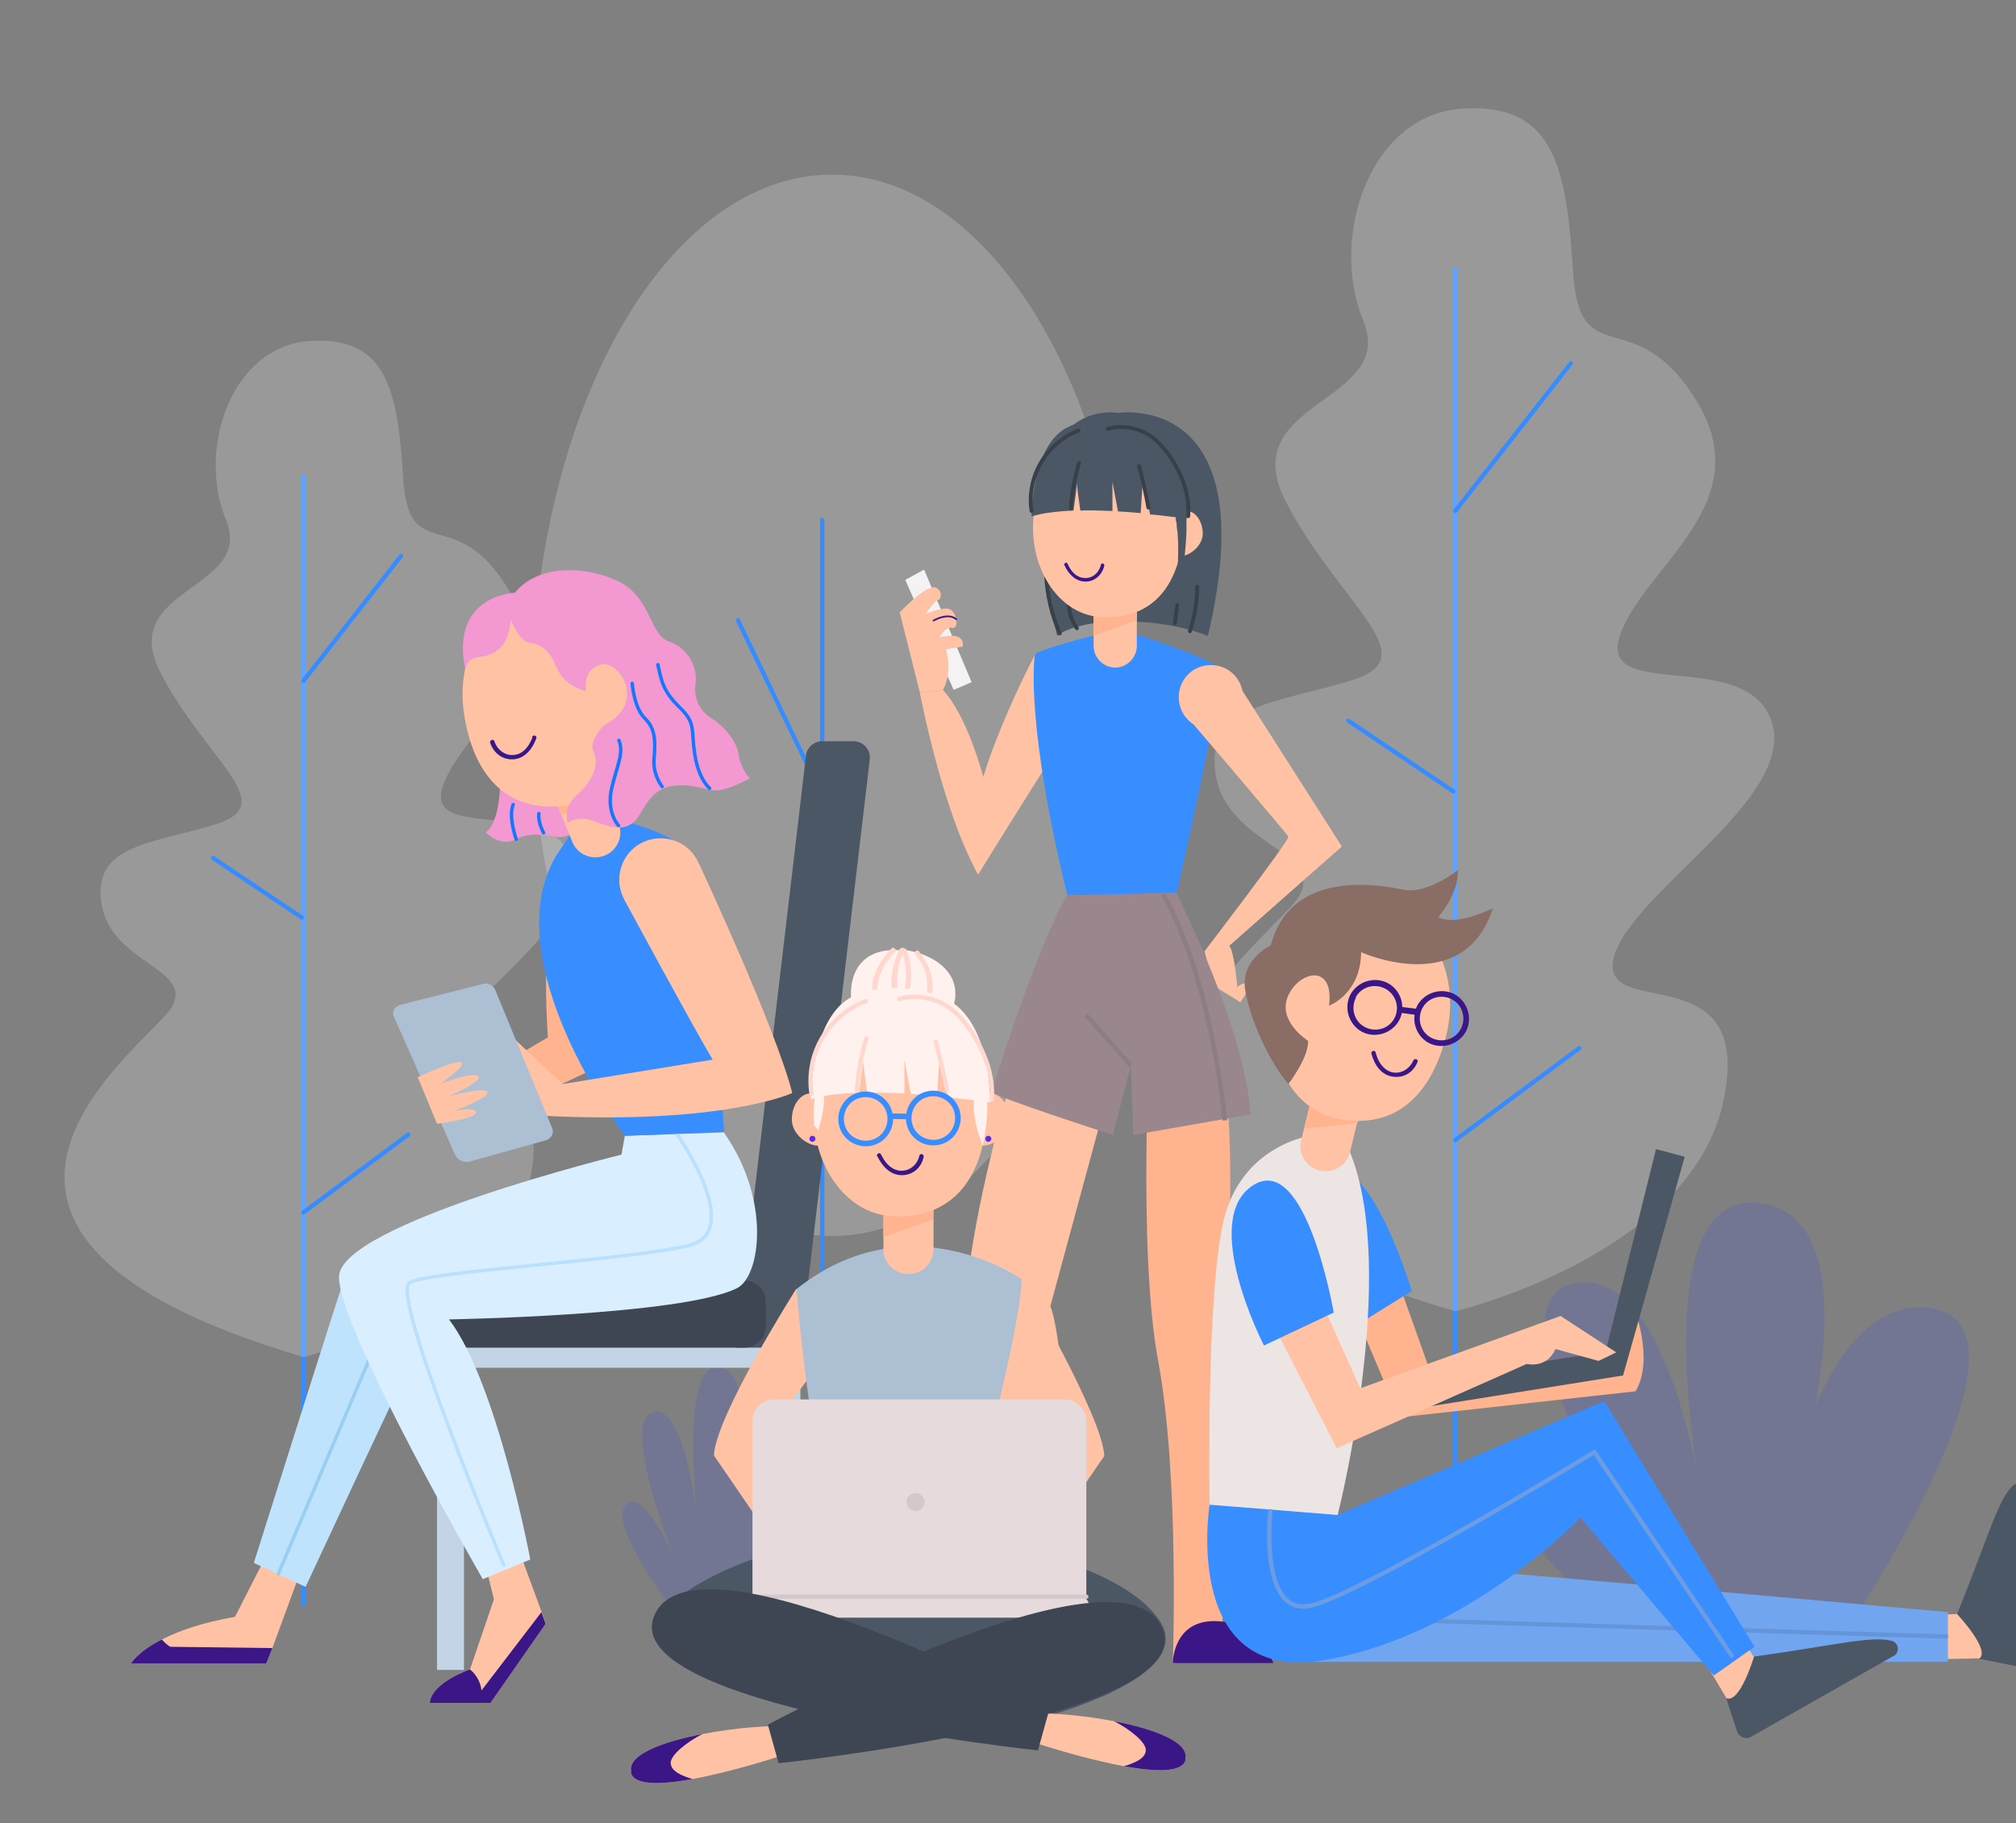 <?xml version="1.0" encoding="UTF-8"?> <svg xmlns="http://www.w3.org/2000/svg" width="471" height="426" viewBox="0 0 471 426" fill="none"><rect x="0" y="0" width="471" height="426" fill="#808080" stroke="none"/><g clip-path="url(#clip0_1814_1186)"><path d="M340 374.9V62.9" stroke="#368CFF" stroke-miterlimit="10" stroke-linecap="round"></path><path opacity="0.2" d="M340 306.4C340 306.4 394.5 293.4 402.5 257.9C410.5 222.4 373.5 238.9 377 223.9C380.5 208.9 419.5 186.9 414 168.9C408.5 150.9 373 164.4 378.5 148.4C384 132.4 411 117.9 396.5 93.9C382 69.9 369 87.9 367.5 63.4C366 38.9 363 23.9 341.5 25.4C320 26.9 310.5 55.4 318.5 74.9C326.5 94.4 288 93.4 300.5 117.4C313 141.4 333.5 153.4 316 158.9C298.5 164.4 281.5 164.4 284 180.9C286.5 197.4 309.5 198.9 303.5 209.4C297.5 219.9 221 271.4 340 306.4Z" fill="white"></path><path d="M340 119.4L367 84.9" stroke="#368CFF" stroke-miterlimit="10" stroke-linecap="round"></path><path d="M339.5 184.9L315 168.4" stroke="#368CFF" stroke-miterlimit="10" stroke-linecap="round"></path><path d="M340 266.4L369 244.9" stroke="#368CFF" stroke-miterlimit="10" stroke-linecap="round"></path><path d="M70.9 374.9V111.3" stroke="#368CFF" stroke-miterlimit="10" stroke-linecap="round"></path><path opacity="0.2" d="M70.899 317.1C70.899 317.1 116.899 306.1 123.699 276.1C130.499 246.1 99.199 260 102.199 247.4C105.199 234.7 138.099 216.1 133.499 200.9C128.899 185.7 98.899 197.1 103.499 183.6C108.099 170.1 130.999 157.8 118.699 137.6C106.499 117.3 95.499 132.5 94.199 111.8C92.899 91.1 90.399 78.4 72.199 79.7C53.999 81 45.999 105 52.799 121.5C59.599 138 26.999 137.1 37.599 157.4C48.199 177.7 65.499 187.8 50.699 192.5C35.899 197.2 21.599 197.1 23.699 211.1C25.799 225 45.199 226.3 40.199 235.2C35.099 244.1 -29.501 287.6 70.999 317.1H70.899Z" fill="white"></path><path d="M70.9 159.1L93.7 129.9" stroke="#368CFF" stroke-miterlimit="10" stroke-linecap="round"></path><path d="M70.499 214.4L49.799 200.5" stroke="#368CFF" stroke-miterlimit="10" stroke-linecap="round"></path><path d="M70.9 283.3L95.4 265.1" stroke="#368CFF" stroke-miterlimit="10" stroke-linecap="round"></path><path opacity="0.2" d="M432.055 380C432.055 380 478.801 310.078 451.374 305.741C424.046 301.403 415.338 359.283 416.639 357.081C417.94 354.945 440.663 285.023 411.334 281.139C382.004 277.254 398.621 356.24 398.621 356.24C398.621 356.24 391.314 296.677 368.591 299.72C345.868 302.763 380.603 358.829 380.603 358.829C380.603 358.829 360.583 330.343 349.872 338.565C339.162 346.787 377.9 380 377.9 380H431.954H432.055Z" fill="#3E50E5"></path><path opacity="0.2" d="M175.8 374.9C175.8 374.9 192.7 335.7 182.8 333.3C172.9 330.9 169.7 363.3 170.2 362.1C170.7 360.9 178.9 321.7 168.3 319.5C157.6 317.3 163.7 361.6 163.7 361.6C163.7 361.6 161 328.2 152.8 329.9C144.6 331.6 157.2 363.1 157.2 363.1C157.2 363.1 149.9 347.1 146.1 351.7C142.2 356.3 156.3 374.9 156.3 374.9H175.9H175.8Z" fill="#3E50E5"></path><path opacity="0.2" d="M264.599 164.8C264.599 233.3 233.199 288.8 194.399 288.8C155.599 288.8 124.199 233.3 124.199 164.8C124.199 96.3 155.599 40.8 194.399 40.8C233.199 40.8 264.599 96.3 264.599 164.8Z" fill="white"></path><path d="M192.1 121.5V374.3" stroke="#368CFF" stroke-miterlimit="10" stroke-linecap="round"></path><path d="M192.198 186.2L172.398 144.9" stroke="#368CFF" stroke-miterlimit="10" stroke-linecap="round"></path><path d="M241.8 152.999C241.8 152.999 220.8 192.399 228.5 204.299L249 171.599L241.8 152.899V152.999Z" fill="#FFC2A4"></path><path d="M215.9 133.1L211.5 135.5L222.8 161.2L227 159.4L215.9 133.1Z" fill="#F3F3F3"></path><path d="M220.299 161.199C220.299 161.199 222.699 157.499 220.999 151.699L224.899 151.099C224.899 151.099 225.999 147.399 219.499 148.899C219.499 148.899 220.799 146.299 222.499 146.699C224.199 147.099 223.599 142.199 221.199 142.199C218.799 142.199 216.299 143.499 216.299 143.499C216.299 143.499 218.399 139.999 219.499 140.099C219.499 140.099 220.599 138.199 218.599 137.299C216.499 136.399 210.199 143.099 210.199 143.099L214.899 161.799L220.299 161.199Z" fill="#FFC2A4"></path><path d="M228.498 204.3C220.098 189.4 214.898 161.8 214.898 161.8L220.298 161.2C229.098 170.9 233.198 196.7 233.198 196.7L228.498 204.4V204.3Z" fill="#FFC2A4"></path><path d="M223.4 144.7C223.4 144.7 221.9 143 218.1 145" stroke="#3C1789" stroke-width="0.4" stroke-miterlimit="10" stroke-linecap="round"></path><path d="M268.4 238.6C269 240.3 265.6 291.2 270.6 318.1C275.6 345 274 388.6 274 388.6L284.1 387.5C284.1 387.5 293.1 339.9 289.1 314.2C285.2 288.5 290.2 264.4 284.1 243.1L268.4 238.6Z" fill="#FFB48F"></path><path d="M274 388.6H297.5C297.5 388.6 294.1 379.1 284.1 378.8C274 378.5 274 388.6 274 388.6Z" fill="#3B1687"></path><path d="M251.499 382.4C251.499 385.3 251.599 386.9 251.599 386.9H214.699C214.699 383.5 218.599 380.8 223.399 378.7C231.099 375.5 240.999 374 240.999 374L225.299 307.4C227.499 271 247.099 219.5 247.099 217.3L263.899 236.9L245.399 305.2C249.199 314.7 250.999 366.7 251.399 382.4H251.499Z" fill="#FFC2A4"></path><path d="M251.599 387H214.699C214.699 383.6 218.599 380.9 223.399 378.8C224.299 379.8 225.099 380.9 225.099 382.2L251.599 382.4C251.599 385.3 251.699 386.9 251.699 386.9L251.599 387Z" fill="#3B1687"></path><path d="M255.499 148.5C255.499 148.5 242.099 151.9 241.799 153C241.499 154.1 239.799 170.1 249.399 209.3L274.899 208.7C274.899 208.7 286.699 158 284.399 155.8C282.099 153.6 265.399 148.2 265.399 148.2L255.599 148.5H255.499Z" fill="#388DFF"></path><path d="M262.501 145.2C274.701 145.2 282.201 148.6 282.201 148.6C295.801 91 261.201 96.5 261.201 96.5C261.201 96.5 233.401 91 247.001 148.6C247.001 148.6 250.301 145.2 262.501 145.2Z" fill="#4C5765"></path><path d="M244.4 134.2C244.6 138.9 245.7 143.7 247.6 148" stroke="#38404A" stroke-width="0.9" stroke-miterlimit="10" stroke-linecap="round"></path><path d="M249.701 140.4C249.601 142.7 250.301 145 251.601 146.8" stroke="#38404A" stroke-width="0.9" stroke-miterlimit="10" stroke-linecap="round"></path><path d="M275 141.4C274.8 142.8 274.7 144.2 274.5 145.6" stroke="#38404A" stroke-width="0.9" stroke-miterlimit="10" stroke-linecap="round"></path><path d="M279.7 137.1C279.7 140.6 279.1 144.1 278 147.5" stroke="#38404A" stroke-width="0.9" stroke-miterlimit="10" stroke-linecap="round"></path><path d="M260.6 155.999C257.8 155.999 255.5 153.699 255.5 150.899V141.899H265.6V150.899C265.6 153.699 263.3 155.999 260.5 155.999H260.6Z" fill="#FFC2A4"></path><path d="M265.6 144.9L255.5 148.5V143.1H265.6V144.9Z" fill="#FFB48F"></path><path d="M276.499 124C275.699 135.9 269.999 144.8 257.399 144.2C247.699 143.8 240.599 133.3 241.399 121.5C242.199 109.6 247.299 100.8 260.499 101.3C270.199 101.6 277.299 112.2 276.499 124Z" fill="#FFC2A4"></path><path d="M248.699 132.099C249.599 134.099 251.299 135.899 253.599 135.899C255.799 135.899 257.499 134.299 257.999 132.199C258.099 131.699 257.299 131.399 257.199 131.999C256.699 133.999 254.999 135.399 252.899 134.999C251.099 134.699 250.099 133.199 249.399 131.699C249.199 131.199 248.399 131.699 248.699 132.099Z" fill="#3B1687"></path><path d="M273.299 124.699C273.299 127.599 273.599 129.999 275.699 129.999C277.799 129.999 280.999 127.599 280.999 124.699C280.999 121.799 279.299 119.399 277.199 119.399C275.099 119.399 273.399 121.799 273.399 124.699H273.299Z" fill="#FFC2A4"></path><path d="M277.2 121.2C274.1 120.8 271.3 120.4 268.7 120.2L267 112L266.5 119.9C264.6 119.7 262.8 119.6 261.2 119.5C260.8 117.3 259.9 112.7 259.9 112.6V119.4C257 119.3 254.5 119.2 252.4 119.3C252.1 117.3 251.6 113.7 251.6 112.8C251.6 113.7 251.1 117.2 250.8 119.3C243.6 119.6 241 120.7 241 120.7C241 117.9 241.7 103.3 249.7 99.7C257.7 96.1 266.9 99.7 266.9 99.7C277.6 103.3 277.3 121.1 277.3 121.1L277.2 121.2Z" fill="#4C5765"></path><path d="M273.999 117.3C273.999 117.5 274.099 117.8 274.199 118.1C274.199 118.4 274.299 118.7 274.399 118.9C274.399 119.2 274.499 119.5 274.599 119.8C274.599 120.1 274.599 120.4 274.699 120.7V121.6C274.799 121.6 274.899 122.5 274.899 122.5C274.899 123.1 274.999 123.7 275.099 124.3C275.299 126.7 275.299 129 275.199 131.4C275.199 132.6 275.199 133.8 274.999 135C274.999 135.6 274.999 136.2 274.799 136.8L274.599 138.6V139.5C274.499 139.5 274.299 140.4 274.299 140.4L273.999 142.2C273.799 143.4 273.499 144.6 273.299 145.7C273.699 144.5 273.999 143.4 274.399 142.2L274.899 140.4L275.099 139.5L275.299 138.6L275.699 136.8C275.799 136.2 275.899 135.6 275.999 135C276.199 133.8 276.399 132.6 276.599 131.4C276.899 129 277.099 126.5 277.199 124.1C277.199 123.5 277.199 122.9 277.199 122.3V121.4V120.5C277.199 120.2 277.199 119.9 277.199 119.6C277.199 119.3 277.199 119 277.199 118.7C277.199 118.4 277.199 118.1 277.199 117.8C277.199 117.5 277.199 117.2 277.099 116.8L274.199 117.5L273.999 117.3Z" fill="#4C5765"></path><path d="M252 100.6C248.3 102 245.2 104.7 243.2 108.1C241.2 111.5 240.4 115.6 241 119.4" stroke="#38404A" stroke-width="0.9" stroke-miterlimit="10" stroke-linecap="round"></path><path d="M258.799 100.199C262.399 99.199 266.499 99.999 269.499 102.399C270.699 103.399 271.799 104.599 272.699 105.799C275.899 110.099 277.999 115.299 277.599 120.599" stroke="#38404A" stroke-width="0.9" stroke-miterlimit="10" stroke-linecap="round"></path><path d="M252.099 108.199C251.099 111.599 250.399 115.199 250.199 118.799" stroke="#38404A" stroke-width="0.9" stroke-miterlimit="10" stroke-linecap="round"></path><path d="M266.1 108.899C267 112.099 267.7 115.299 268.3 118.599" stroke="#38404A" stroke-width="0.9" stroke-miterlimit="10" stroke-linecap="round"></path><path d="M290.398 162.9C290.398 167 287.098 170.4 282.898 170.4C278.698 170.4 275.398 167.1 275.398 162.9C275.398 158.7 278.698 155.4 282.898 155.4C287.098 155.4 290.398 158.7 290.398 162.9Z" fill="#FFC2A4"></path><path d="M276.398 166.4C276.398 166.4 300.598 194.7 300.998 195.5C301.398 196.2 281.398 222.3 281.398 222.3L283.498 230.3L289.798 234.2L292.998 229.2C292.998 229.2 288.898 229.9 289.098 230.9C289.098 230.9 288.398 222.3 287.198 221L313.498 197.8L290.198 161.3L276.398 166.4Z" fill="#FFC2A4"></path><path d="M259.998 265.2C259.998 265.2 231.498 256 231.698 255.1C231.998 254.3 241.798 222.1 249.298 209.2L274.798 208.6C274.798 208.6 290.798 239.9 292.198 260.4L264.798 265.2L264.198 249L259.998 265.2Z" fill="#9A878E"></path><path d="M271.598 208.8C271.598 208.8 281.998 224.5 286.198 261.8" stroke="#8F7D84" stroke-width="1.1" stroke-miterlimit="10"></path><path d="M264.199 249L253.699 237.1" stroke="#8F7D84" stroke-width="1.1" stroke-miterlimit="10"></path><path d="M102.2 319.6H187V310.7H102.2V319.6Z" fill="#C2D4E6"></path><path d="M172 314.9H187L203.2 177.5C203.5 175.2 201.7 173.2 199.4 173.2H192.1C190.2 173.2 188.5 174.6 188.3 176.6L172 314.9Z" fill="#4C5765"></path><path d="M106.1 314.9H173.9C176.662 314.9 178.9 312.661 178.9 309.9V304.2C178.9 301.438 176.662 299.2 173.9 299.2H106.1C103.339 299.2 101.1 301.438 101.1 304.2V309.9C101.1 312.661 103.339 314.9 106.1 314.9Z" fill="#3D4652"></path><path d="M180.7 390.2H187V319.3H180.7V390.2Z" fill="#C2D4E6"></path><path d="M102.1 390.2H108.4L108.4 319.3H102.1L102.1 390.2Z" fill="#C2D4E6"></path><path d="M70.1 367.5L63.6 385.2L63 386.7L62.2 388.7H30.6C30.6 388.7 32.1 386 37.8 383.1C41.5 381.2 46.9 379.2 54.9 377.8L62.5 362.9L70.1 367.5Z" fill="#FFC2A4"></path><path d="M96.399 317.7C96.099 317.7 71.399 370.8 71.399 370.8L59.299 365.2C59.299 365.2 80.999 296.4 80.999 297.2C80.999 298 96.399 317.7 96.399 317.7Z" fill="#BFE3FC"></path><path d="M63.6 385.2L63 386.7L62.2 388.7H30.6C30.6 388.7 32.1 386 37.8 383.1C39.1 384.5 39.8 384.8 39.8 384.8L63.6 385.1V385.2Z" fill="#3B1687"></path><path d="M65 367.8L90 308.8" stroke="#99CEF2" stroke-width="0.8" stroke-miterlimit="10" stroke-linecap="round"></path><path d="M127.498 379.4L114.598 397.9H100.398C100.898 393.1 109.798 390.1 109.798 390.1L115.398 373.7L112.898 363.6L120.998 361.6L126.598 376.8L127.598 379.6L127.498 379.4Z" fill="#FFC2A4"></path><path d="M145.999 265.3L145.199 269.8C145.199 269.8 79.199 286 79.199 298.4C79.199 310.8 112.799 369 112.799 369L123.899 364.4C123.899 364.4 116.099 322.9 104.899 308.3C104.899 308.3 159.399 307.4 172.199 301C177.699 298.2 180.199 280.3 169.099 264.6L145.899 265.4L145.999 265.3Z" fill="#D9EEFE"></path><path d="M127.498 379.4L114.598 397.9H100.398C100.898 393.1 109.798 390.1 109.798 390.1C109.798 390.1 112.098 391.7 112.498 395L126.498 376.7L127.498 379.5V379.4Z" fill="#3B1687"></path><path d="M157.699 264.3C157.699 264.3 174.399 287.6 160.999 291C147.599 294.4 100.299 297 95.7 299.7C90.999 302.4 117.699 365.7 117.699 365.7" stroke="#B9E0FE" stroke-width="0.8" stroke-miterlimit="10" stroke-linecap="round"></path><path d="M131.2 201C131.2 201 126.1 213.1 128 242.4L102.5 257.4L105.7 265.4L144.8 246.9L139.1 206.2L131.1 201.1L131.2 201Z" fill="#FFB48F"></path><path d="M141.201 190.7C142.201 190.7 155.801 194.2 159.101 197.7C165.301 204.3 169.201 264.5 169.201 264.5L146.001 265.4C146.001 265.4 115.301 224.9 129.901 200L133.901 194L141.101 190.6L141.201 190.7Z" fill="#388DFF"></path><path d="M116.8 181.5C116.8 181.5 117.3 191.5 113.5 194.5C113.5 194.5 116.9 198.1 120.6 196.1C124.3 194.1 129.2 195.5 130.6 195.6C134.9 195.7 140 189.4 140 189.4L132.7 176.9L116.7 181.5H116.8Z" fill="#F398D0"></path><path d="M127 194.6C127 194.6 125.6 192.1 125.9 190.1" stroke="#1577FF" stroke-width="0.8" stroke-miterlimit="10" stroke-linecap="round"></path><path d="M120.599 196.1C120.599 196.1 118.699 190.8 119.899 188" stroke="#1577FF" stroke-width="0.8" stroke-miterlimit="10" stroke-linecap="round"></path><path d="M141.301 199.9C144.301 198.7 145.701 195.3 144.501 192.3L140.601 182.7L129.801 187.1L133.701 196.7C134.901 199.7 138.301 201.1 141.301 199.9Z" fill="#FFC2A4"></path><path d="M131.001 190.2L143.401 189.7L141.101 183.9L130.301 188.3L131.001 190.2Z" fill="#FFB48F"></path><path d="M108.4 166.7C110.4 180.3 117.7 190 132.1 188.3C143.2 187 150.5 174.3 148.5 160.8C146.5 147.2 139.9 137.5 124.8 139.2C113.7 140.4 106.4 153.2 108.4 166.7Z" fill="#FFC2A4"></path><path d="M124.4 172.3C123.7 174.1 122.6 175.8 120.7 176.3C118.4 176.9 116.2 175.4 115.5 173.2C115.3 172.6 114.4 172.9 114.5 173.5C115.3 176 117.5 177.7 120.2 177.4C122.8 177.1 124.5 174.8 125.3 172.5C125.5 171.9 124.6 171.6 124.3 172.2L124.4 172.3Z" fill="#3B1687"></path><path d="M119.3 144.7C119.3 144.7 121.1 149.9 123.9 150.2C126.7 150.5 128.6 152.6 129.6 155C130.6 157.5 132.2 160.2 136.9 161.5C136.9 161.5 135.9 156.5 140.3 155.3C144.6 154.1 151.4 164.2 141.1 169.5C141.1 169.5 137.3 173.2 138.7 175.8C140.1 178.4 138.3 182.2 136.3 184.3C134.3 186.4 131.7 187.8 132.6 192.3C132.6 192.3 135.2 190.3 139.1 192C143 193.6 146.5 194.3 148.8 191.3C151.1 188.2 152.3 183.3 159.6 183.5C166.9 183.8 165.6 186.8 175.2 181.9C175.2 181.9 173 179.6 172.6 176.4C172.2 173.2 169 169.5 166.2 167.8C163.4 166.1 162 163.1 162.5 159.7C163.1 156.3 160.9 151.4 156.3 149.9C151.7 148.4 152.2 139.4 144.2 135.7C136.2 132 125.4 132.1 120.3 138.5C120.3 138.5 105.1 139 108.7 156.5C108.7 156.5 109 153.9 111.4 153.6C113.8 153.3 118.7 152.7 119.3 145V144.7Z" fill="#F398D0"></path><path d="M144.5 192.9C144.5 192.9 141.6 189.8 142.9 184.2C144.2 178.7 145.8 176 144.6 173" stroke="#1577FF" stroke-width="0.8" stroke-miterlimit="10" stroke-linecap="round"></path><path d="M165.799 184.2C165.799 184.2 163.199 182.2 162.299 176.1C161.399 170 162.599 169 158.699 165.2C154.799 161.4 154.499 158.9 153.699 155.3" stroke="#1577FF" stroke-width="0.8" stroke-miterlimit="10" stroke-linecap="round"></path><path d="M154.699 183.8C154.699 183.8 152.499 181.1 152.799 177.4C153.099 173.7 153.299 170.4 150.699 167.9C148.099 165.4 147.699 159.7 147.699 159.7" stroke="#1577FF" stroke-width="0.8" stroke-miterlimit="10" stroke-linecap="round"></path><path d="M147.8 212.7C151.8 216.3 157.9 216 161.5 212.1C165.1 208.1 164.8 202 160.9 198.4C156.9 194.8 150.8 195.1 147.2 199C143.6 203 143.9 209.1 147.8 212.7Z" fill="#FFC2A4"></path><path d="M126.401 260.6L118.801 241.5L131.501 253.3L166.501 247.6C162.001 240.1 145.901 210.3 145.901 210.3L163.401 202C163.401 202 181.201 240.1 185.101 255.4C185.101 255.4 169.101 262.9 126.501 260.7L126.401 260.6Z" fill="#FFC2A4"></path><path d="M93.1 234.9L112.901 229.9C114.001 229.6 115.201 230.2 115.701 231.3L129.001 263.6C129.501 264.7 128.801 266 127.701 266.4L109.801 271.4C108.401 271.8 106.901 271.1 106.301 269.8L92.001 237.5C91.501 236.5 92.1 235.3 93.201 235L93.1 234.9Z" fill="#ADBFD3"></path><path d="M97.6 251.7L102.1 262.6C102.1 262.6 111.5 261.4 111.2 259.9C110.9 258.4 105.8 259.7 105.8 259.7C105.8 259.7 114.3 256.6 113.9 255.2C113.5 253.8 104.8 256.2 104.8 256.2C104.8 256.2 112.3 253 111.8 251.6C111.3 250.1 103 253.2 103 253.2C103 253.2 108.7 249.2 107.9 248.3C107.1 247.3 97.6 251.7 97.6 251.7Z" fill="#FFC2A4"></path><path d="M319.7 279.9L333.8 319.5L376.9 321.4L381.5 304.8C381.5 304.8 386.7 317.5 382.1 325.1L326.9 331.2L309.1 289L319.7 279.9Z" fill="#FFB48F"></path><path d="M329.799 301.7L314.499 311.2C314.499 311.2 296.199 283.8 307.599 274.3C318.999 264.8 329.799 301.6 329.799 301.6V301.7Z" fill="#388DFF"></path><path d="M305.199 265.6C305.199 265.6 290.899 268 286.299 283.6C281.699 299.2 282.599 351.7 282.599 351.7L312.499 354.1C312.499 354.1 326.899 297.6 315.399 269.2L305.199 265.5V265.6Z" fill="#EDE4E4"></path><path d="M308.299 273.5C305.099 272.7 303.199 269.5 303.999 266.4L306.499 256.2L317.899 259L315.399 269.2C314.599 272.4 311.399 274.3 308.299 273.5Z" fill="#FFC2A4"></path><path d="M317.199 262.4L304.699 263.7L306.299 257.5L317.699 260.4L317.199 262.4Z" fill="#FFB48F"></path><path d="M337.899 241.9C334.599 255.3 326.299 264.4 312.099 261.3C301.099 258.9 294.899 245.5 298.199 232.1C301.499 218.7 309.099 209.6 323.999 212.7C335.099 215 341.199 228.5 337.899 241.9Z" fill="#FFC2A4"></path><path d="M320.398 246.2C321.098 248.8 322.698 251.3 325.598 251.6C328.198 251.9 330.298 250.4 331.198 248.1C331.398 247.5 330.498 247.2 330.198 247.8C329.198 250.1 326.598 251.4 324.298 250.2C322.698 249.3 321.798 247.6 321.398 245.9C321.198 245.3 320.298 245.5 320.398 246.2Z" fill="#3C1789"></path><path d="M315.499 232.4C313.899 235.5 315.099 239.4 318.199 241.1C321.299 242.7 325.199 241.5 326.899 238.4C327.199 237.8 327.399 237.3 327.499 236.7L330.499 237.1C330.099 239.7 331.399 242.4 333.799 243.7C336.899 245.3 340.799 244.1 342.499 241C344.099 237.9 342.899 234 339.799 232.3C336.699 230.7 332.799 231.9 331.099 235C330.999 235.2 330.899 235.5 330.799 235.7L327.599 235.3C327.599 233 326.299 230.8 324.199 229.7C321.099 228.1 317.199 229.3 315.499 232.4ZM332.299 235.6C333.599 233.1 336.699 232.2 339.199 233.5C341.699 234.8 342.599 237.9 341.299 240.4C339.999 242.9 336.899 243.8 334.399 242.5C331.899 241.2 330.999 238.1 332.299 235.6ZM316.699 233.1C317.999 230.6 321.099 229.7 323.599 231C326.099 232.3 327.099 235.4 325.799 237.9C324.499 240.4 321.399 241.3 318.899 240C316.399 238.7 315.499 235.6 316.799 233.1H316.699Z" fill="#3B1687"></path><path d="M310.499 235C310.499 235 317.899 232.3 317.999 222.5C317.999 222.5 341.999 233.4 348.799 212.2C348.799 212.2 340.199 216.6 335.999 214.3C335.999 214.3 340.899 208.8 340.599 203.3C340.599 203.3 333.599 209 327.899 207.9C322.199 206.7 301.599 203 296.899 220.9C296.899 220.9 289.799 224.2 290.899 231.3C292.099 238.4 296.499 248 300.999 253.3C300.999 253.3 305.799 247.1 305.599 243.2C305.599 243.2 298.399 238.7 300.899 232.8C303.399 226.9 311.799 224.9 310.499 235.1V235Z" fill="#8A6D64"></path><path d="M379.199 321.4L326.599 329.8L325.799 323.4L375.099 315.9L386.899 268.5L393.599 270.3L379.199 321.4Z" fill="#4C5765"></path><path d="M363.3 315.2L373.5 318L377.6 316L364.6 307.5L317.8 324.4L305 295.9L293.6 302L312.3 338.4L356.7 318.7C356.7 318.7 361.4 319.9 363.4 315.2H363.3Z" fill="#FFC2A4"></path><path d="M311.599 306.7L295.299 314.4C295.299 314.4 280.199 285.1 292.699 277C305.099 268.9 311.599 306.7 311.599 306.7Z" fill="#388DFF"></path><path d="M446.498 387.8L467.998 387.4L462.798 376.9L444.098 377.7L446.498 387.8Z" fill="#FFC2A4"></path><path d="M457.197 377.1C457.197 377.1 465.197 385.6 462.397 387.6L470.397 389.2C471.697 389.5 472.997 388.6 473.197 387.3L473.397 349C473.797 347.1 471.397 345.9 470.097 347.3C466.697 350.8 464.597 358.9 457.297 377L457.197 377.1Z" fill="#4C5765"></path><path d="M301.898 388.3H455.098V376.7C455.098 376.7 310.398 363.6 310.398 364.5C310.398 365.4 301.898 388.3 301.898 388.3Z" fill="#72A5F0"></path><path d="M454.698 382.4L306.098 377.9" stroke="#6694D8" stroke-miterlimit="10" stroke-linecap="round"></path><path d="M395.199 383.1L406.199 401.6L412.699 391.9L402.699 376L395.199 383.1Z" fill="#FFC2A4"></path><path d="M409.799 387.1C409.799 387.1 406.499 398.2 403.299 396.8L405.799 404.5C406.199 405.8 407.599 406.4 408.799 406L442.099 387.1C443.899 386.5 443.799 383.8 441.899 383.4C437.099 382.2 429.099 384.4 409.699 387.1H409.799Z" fill="#4C5765"></path><path d="M282.599 351.6C282.599 351.6 275.899 393.7 309.499 387.9C343.099 382.1 369.299 354.6 369.299 354.6L400.399 391.5L409.899 384.8L374.799 327.4L312.499 354L282.599 351.6Z" fill="#388DFF"></path><path d="M296.8 353.1C296.8 353.1 294 378.3 306.6 375.1C319.2 371.8 372.5 339.3 372.5 339.3L404.6 386.9" stroke="#6C9DE4" stroke-miterlimit="10" stroke-linecap="round"></path><path d="M186.001 301.2C186.001 301.2 167.101 331 166.801 340.1L182.001 362.3L202.801 362.8C202.801 362.8 195.801 356.6 187.801 357.5C187.801 357.5 180.301 336.7 179.001 335.3L191.701 318.3L186.101 301.2H186.001Z" fill="#FFC2A4"></path><path d="M238.8 299C238.8 299 257.6 331 258 340.2L242.8 362.4L222 362.9C222 362.9 229 356.7 237 357.6C237 357.6 244.5 336.8 245.8 335.4L233.2 316.2L238.8 299.1V299Z" fill="#FFC2A4"></path><path d="M238.8 299C238.8 299 212.6 280.2 186.1 301.2C186.1 301.2 189.6 345.7 196.3 358.2L225 359.4C225 359.4 238 314.4 238.7 298.9L238.8 299Z" fill="#ADBFD3"></path><path d="M237.3 403C237.3 403 281 393.2 270.8 378.5C260.6 363.8 225.1 359.5 225.1 359.5L196.4 358.3C196.4 358.3 154.2 367.3 153.7 381.3C153.2 395.3 211.7 405.1 237.4 403.1L237.3 403Z" fill="#4C5765"></path><path d="M251.9 377.999H177.7C176.3 377.999 175.1 376.799 175.1 375.399C175.1 373.999 176.3 372.799 177.7 372.799H251.9C253.3 372.799 254.5 373.999 254.5 375.399C254.5 376.799 253.3 377.999 251.9 377.999Z" fill="#E6DADC"></path><path d="M180.899 327H248.699C251.499 327 253.799 329.3 253.799 332.1V373.5H175.799V332.1C175.799 329.3 178.099 327 180.899 327Z" fill="#E6DADC"></path><path d="M175.9 373.1H253.8" stroke="#D3C8CA" stroke-miterlimit="10" stroke-linecap="round"></path><path d="M213.899 353.099C215.059 353.099 215.999 352.159 215.999 350.999C215.999 349.84 215.059 348.899 213.899 348.899C212.739 348.899 211.799 349.84 211.799 350.999C211.799 352.159 212.739 353.099 213.899 353.099Z" fill="#D3C8CA"></path><path d="M277.001 411.2C276.201 414.3 269.801 414 262.601 412.7C252.801 410.9 241.701 407.2 241.701 407.2L239.701 400.4C244.401 400.1 252.701 400.7 260.301 402.2C269.701 404 278.001 407.1 276.901 411.1L277.001 411.2Z" fill="#FFC2A4"></path><path d="M277.001 411.2C276.201 414.3 269.801 414 262.601 412.7C265.301 411.9 267.701 410.8 267.701 408.9C267.701 407 263.701 403.9 260.301 402.2C269.701 404 278.001 407.1 276.901 411.1L277.001 411.2Z" fill="#3B1687"></path><path d="M242.501 409L245.001 400C245.001 400 163.001 355.8 153.001 377.2C143.001 398.6 242.501 409 242.501 409Z" fill="#3D4652"></path><path d="M147.4 414.2C148.2 417.3 154.6 417 161.8 415.7C171.6 413.9 182.7 410.2 182.7 410.2L184.7 403.4C180 403.1 171.7 403.7 164.1 405.2C154.7 407 146.4 410.1 147.5 414.1L147.4 414.2Z" fill="#FFC2A4"></path><path d="M147.4 414.2C148.2 417.3 154.6 417 161.8 415.7C159.1 414.9 156.7 413.8 156.7 411.9C156.7 410 160.7 406.9 164.1 405.2C154.7 407 146.4 410.1 147.5 414.1L147.4 414.2Z" fill="#3B1687"></path><path d="M181.9 412L179.4 403C179.4 403 261.4 358.8 271.4 380.2C281.4 401.6 181.9 412 181.9 412Z" fill="#3D4652"></path><path d="M193.9 261.6C193.9 264.9 193.6 267.7 191.1 267.7C188.6 267.7 185 265 185 261.6C185 258.2 187 255.5 189.4 255.5C191.8 255.5 193.8 258.2 193.8 261.6H193.9Z" fill="#FFC2A4"></path><path d="M190.5 266.099C190.5 266.499 190.2 266.799 189.8 266.799C189.4 266.799 189.1 266.499 189.1 266.099C189.1 265.699 189.4 265.399 189.8 265.399C190.2 265.399 190.5 265.699 190.5 266.099Z" fill="#5C2BE7"></path><path d="M226.9 261.6C226.9 264.9 227.2 267.7 229.7 267.7C232.2 267.7 235.8 265 235.8 261.6C235.8 258.2 233.8 255.5 231.4 255.5C229 255.5 227 258.2 227 261.6H226.9Z" fill="#FFC2A4"></path><path d="M230.901 266.799C231.288 266.799 231.601 266.486 231.601 266.099C231.601 265.713 231.288 265.399 230.901 265.399C230.515 265.399 230.201 265.713 230.201 266.099C230.201 266.486 230.515 266.799 230.901 266.799Z" fill="#5C2BE7"></path><path d="M223.201 232.299C223.201 237.899 217.701 242.5 211.001 242.5C204.301 242.5 198.801 237.899 198.801 232.299C198.801 226.699 201.701 222.1 208.701 222C209.301 222 210.001 222 210.701 222C210.801 222 210.901 222 211.001 222C211.001 222 211.201 222 211.301 222C212.301 222.1 213.301 222.3 214.301 222.6C219.401 224.1 223.201 227.5 223.201 232.1V232.299Z" fill="#FFF1EE"></path><path d="M206.901 235.9C206.501 235.5 205.201 232.9 205.101 232.3C204.801 231 205.001 229.6 205.401 228.4C206.101 226.2 207.501 224 209.101 222.4C209.601 221.9 208.801 221.1 208.301 221.6C205.901 224 203.501 227.9 203.801 231.4C203.901 233.3 205.201 236.1 207.401 236.3C207.701 236.3 207.901 236.1 208.001 235.9C208.001 235.9 208.001 235.9 208.001 235.8C208.001 235.6 208.001 235.4 207.901 235.2C207.401 234.6 206.501 235.4 207.101 235.9H206.901Z" fill="#FFD7CF"></path><path d="M213.902 223.1C215.102 224.6 216.102 226.4 216.502 228.4C216.802 230 217.002 236.1 214.002 235.7C213.302 235.7 213.302 236.8 214.002 236.8C216.502 237.1 217.702 233.2 217.902 231.2C218.102 227.9 216.702 224.8 214.702 222.3C214.202 221.7 213.402 222.5 213.902 223.1Z" fill="#FFD7CF"></path><path d="M210.201 221.8C208.101 225.5 206.701 234.7 211.401 237.2C212.001 237.6 212.601 236.6 212.001 236.2C209.801 235 209.601 231.1 209.601 229C209.601 226.7 210.101 224.3 211.301 222.3C211.701 221.7 210.701 221.1 210.301 221.7L210.201 221.8Z" fill="#FFD7CF"></path><path d="M210.7 222.299C211.9 225.699 212 229.2 211 232.7C210.8 233.4 211.9 233.699 212.1 232.999C213.2 229.299 213.1 225.599 211.8 221.999C211.6 221.299 210.4 221.599 210.7 222.299Z" fill="#FFD7CF"></path><path d="M212.2 297.7C209 297.7 206.4 295.1 206.4 291.9V281.5H218.1V291.9C218.1 295.1 215.5 297.7 212.3 297.7H212.2Z" fill="#FFC2A4"></path><path d="M218 284.9L206.4 289.1V282.8H218V284.9Z" fill="#FFB48F"></path><path d="M230.599 260.9C230.399 263.2 230.099 265.5 229.599 267.6C227.199 277.8 220.599 284.7 208.599 284.2C198.799 283.8 191.199 274.4 190.199 262.8C190.099 261.2 189.999 259.6 190.199 258C190.399 255 190.899 252.2 191.599 249.6C194.199 240.4 200.399 234.3 212.199 234.7C219.999 235 226.399 241 229.199 249.2C230.399 252.8 230.999 256.8 230.699 260.9H230.599Z" fill="#FFC2A4"></path><path d="M191.099 264.1L190.199 262.9C190.099 261.3 189.999 259.7 190.199 258.1C190.399 255.1 190.899 252.3 191.599 249.7C192.699 253.2 193.199 258.1 191.099 264.2V264.1Z" fill="#FFF1EE"></path><path d="M230.6 260.9C230.4 263.2 230.1 265.5 229.6 267.6C226.2 259.7 227.5 253.2 229.1 249.3C230.3 252.9 230.9 256.9 230.6 261V260.9Z" fill="#FFF1EE"></path><path d="M205.001 270.2C206.101 272.5 208.001 274.6 210.701 274.6C213.301 274.6 215.301 272.8 215.801 270.3C215.901 269.7 215.001 269.4 214.801 270C214.301 272.3 212.301 273.9 209.901 273.5C207.901 273.1 206.701 271.5 205.801 269.7C205.501 269.1 204.701 269.7 204.901 270.2H205.001Z" fill="#3B1687"></path><path d="M231.3 257.6C227.8 257.1 224.5 256.7 221.5 256.4L219.5 247L218.9 256.1C216.7 255.9 214.7 255.7 212.8 255.6C212.3 253 211.3 247.8 211.3 247.6V255.5C208 255.3 205.1 255.3 202.6 255.3C202.3 253 201.7 248.9 201.6 247.8C201.6 248.8 201 252.8 200.7 255.3C192.4 255.6 189.4 256.9 189.4 256.9C189.4 253.7 190.2 236.9 199.5 232.7C208.8 228.5 219.4 232.7 219.4 232.7C231.8 236.9 231.3 257.4 231.3 257.4V257.6Z" fill="#FFF1EE"></path><path d="M202.301 233.9C198.101 235.5 194.401 238.6 192.101 242.5C189.801 246.4 188.901 251.1 189.601 255.6" stroke="#FFD7CF" stroke-miterlimit="10" stroke-linecap="round"></path><path d="M210.102 233.4C214.302 232.3 219.002 233.2 222.402 235.9C223.802 237 225.002 238.4 226.102 239.9C229.702 244.8 232.202 250.9 231.702 257" stroke="#FFD7CF" stroke-miterlimit="10" stroke-linecap="round"></path><path d="M202.401 242.6C201.201 246.6 200.501 250.6 200.201 254.8" stroke="#FFD7CF" stroke-miterlimit="10" stroke-linecap="round"></path><path d="M218.602 243.4C219.602 247.1 220.502 250.8 221.202 254.6" stroke="#FFD7CF" stroke-miterlimit="10" stroke-linecap="round"></path><path d="M212.6 263.1C213.6 266.1 216.9 267.7 219.9 266.7C222.9 265.7 224.5 262.4 223.5 259.4C222.5 256.4 219.2 254.8 216.2 255.8C213.2 256.8 211.6 260.1 212.6 263.1Z" stroke="#388DFF" stroke-width="1.3" stroke-miterlimit="10"></path><path d="M196.8 263.3C197.8 266.3 201.1 267.9 204.1 266.9C207.1 265.9 208.7 262.6 207.7 259.6C206.7 256.6 203.4 255 200.4 256C197.4 257 195.8 260.3 196.8 263.3Z" stroke="#388DFF" stroke-width="1.3" stroke-miterlimit="10"></path><path d="M212.5 260.9L208.1 260.8" stroke="#388DFF" stroke-width="1.3" stroke-miterlimit="10"></path></g><defs><clipPath id="clip0_1814_1186"><rect width="471" height="426" rx="20" fill="white"></rect></clipPath></defs></svg> 